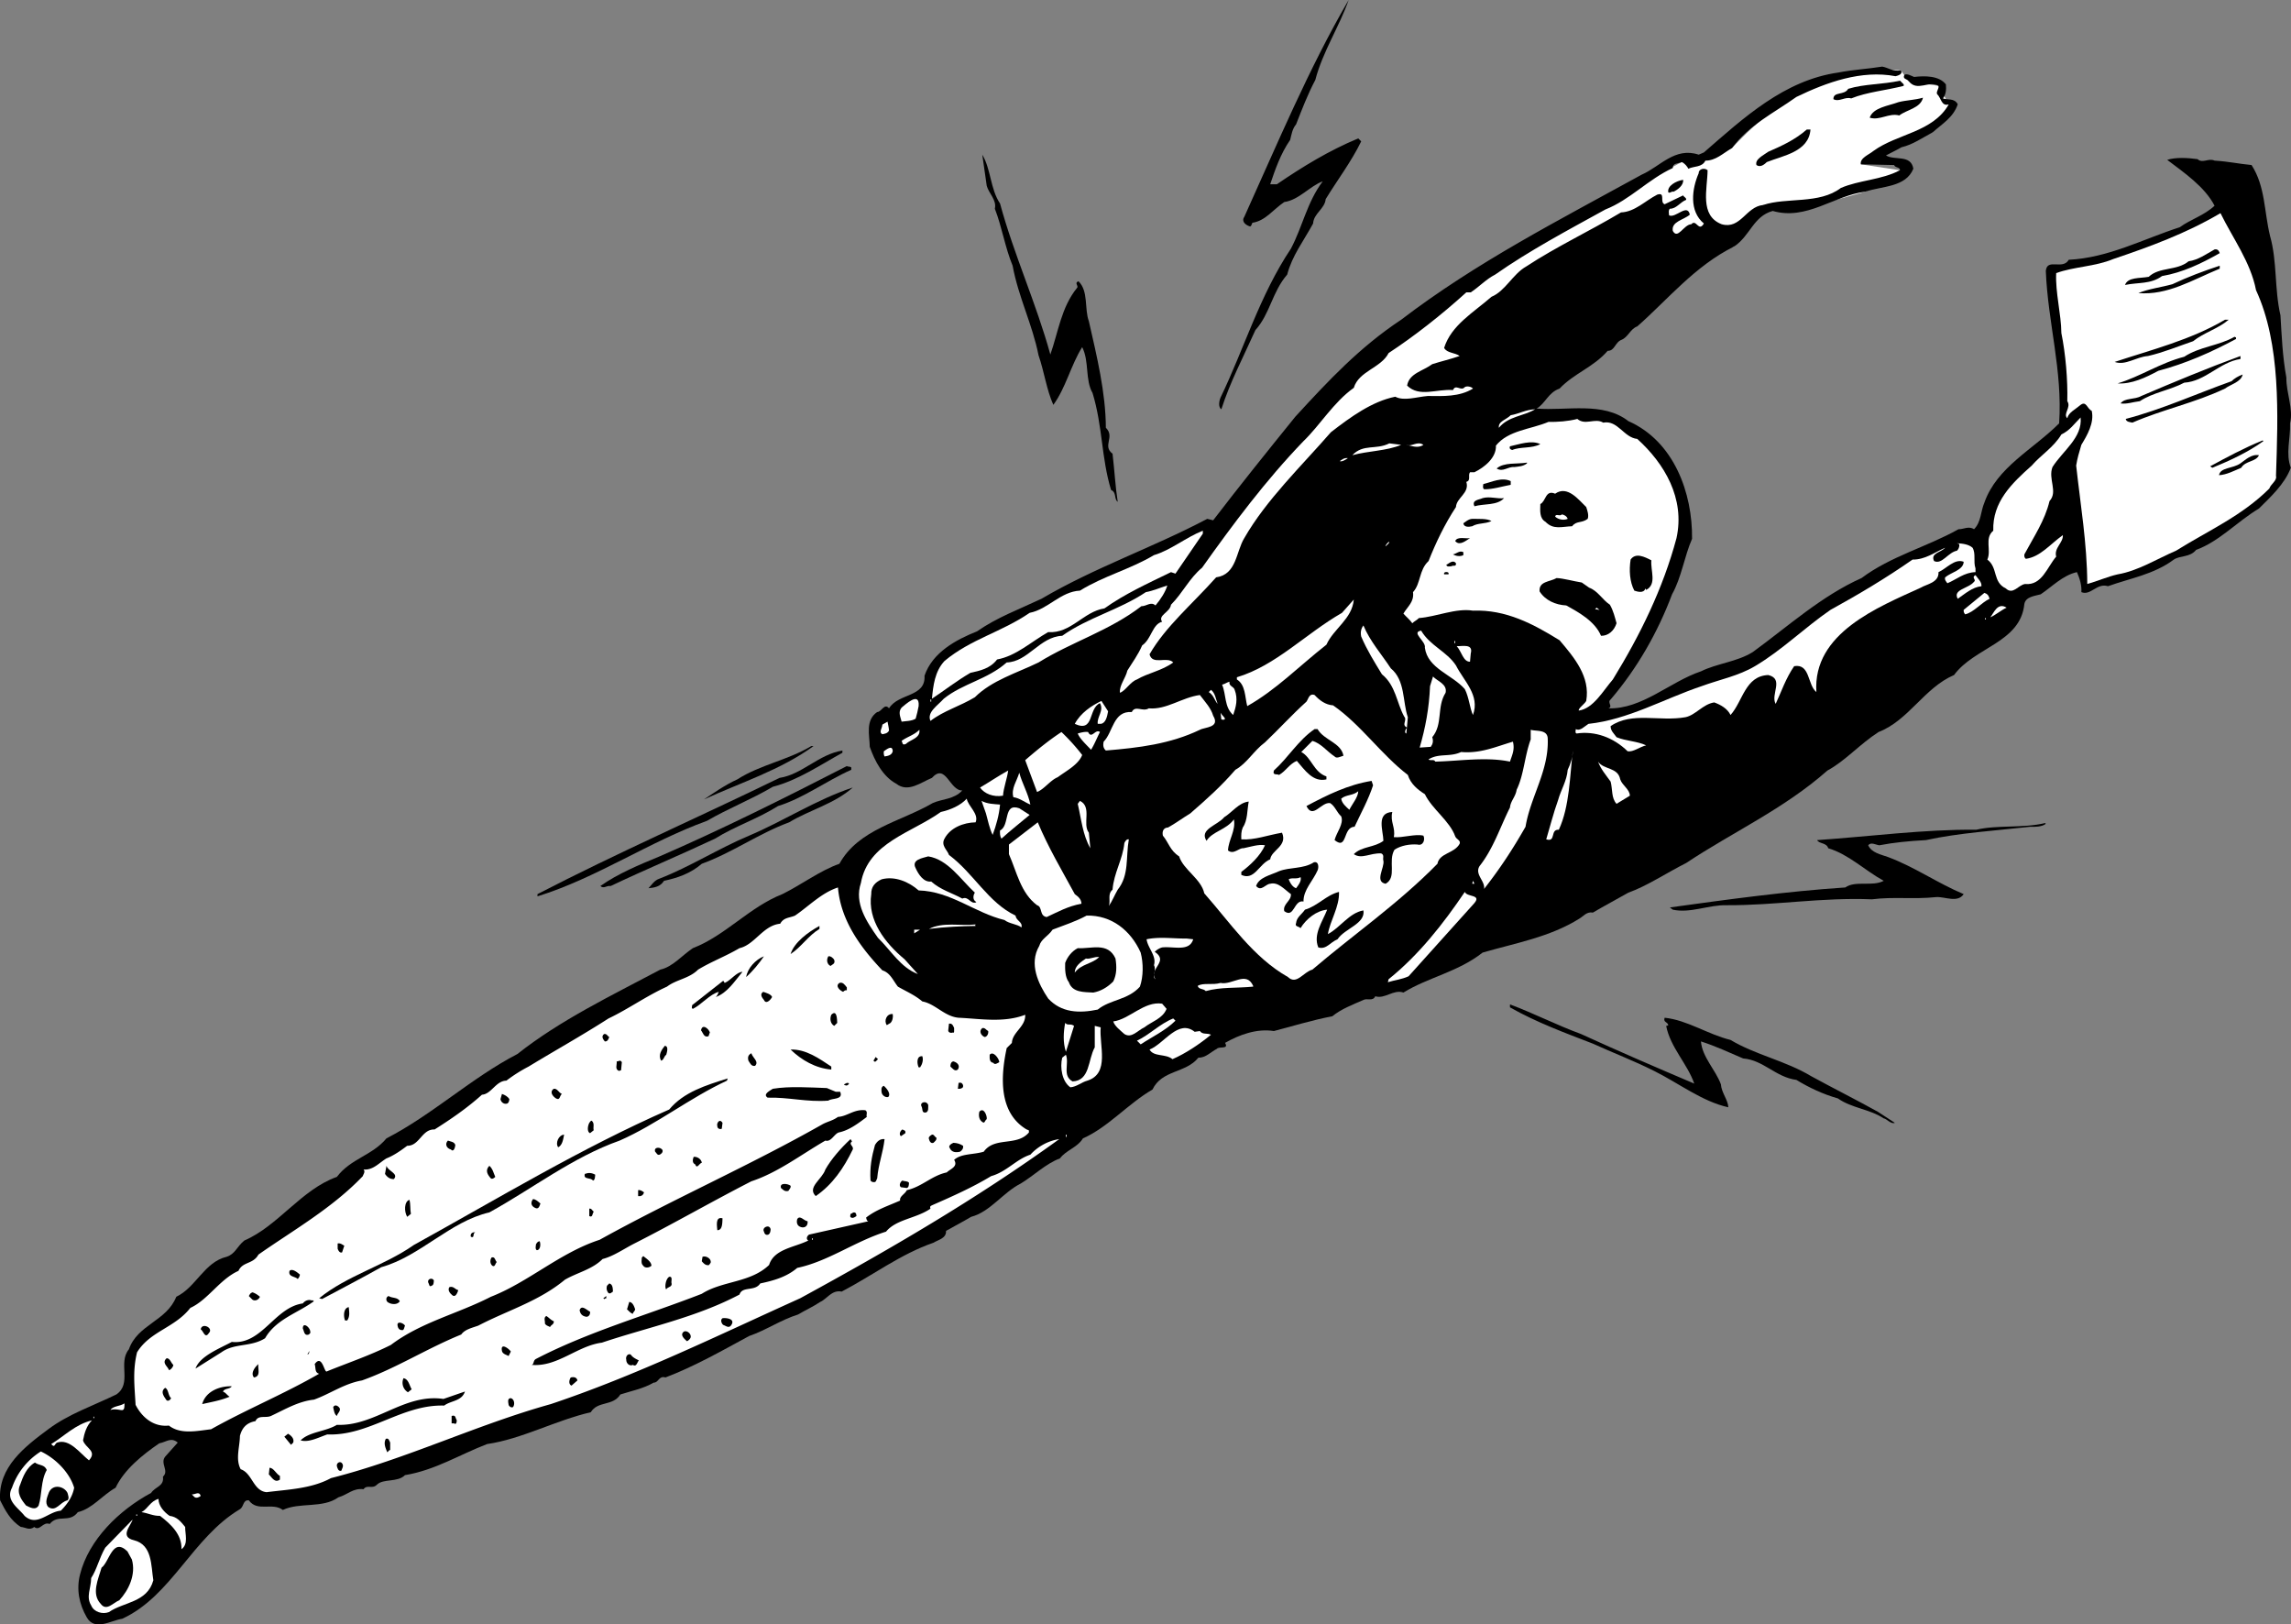 <svg xmlns="http://www.w3.org/2000/svg" width="309.547" height="219.466"><rect width="100%" height="100%" fill="#808080" stroke="none"/><path fill="#fff" d="m234.32 33.297 3.9-5.598 6.198.301 7.602-2.102 4.7-2.898-5.302-.8 9.703-4.302 2.2-3.8-1.403-2.5-4-.598-1.097-1.5s-6.426-.477-11.903 2c-5.523 2.523-10.898 8.5-10.898 8.5l-3.602 1.7-3.199.198s-13.324 7.125-19.3 10.602c-6.024 3.523-20.524 12.023-32.5 25.5-12.024 13.523-19.298 23.797-19.298 23.797L143.418 94.5l9 4.5 46-38.5 25-23.5 10.903-3.703"/><path d="M177.72 10.797c-1.024 1.926-1.825 4.027-2.599 6-.527.625-.625 1.426-.8 2.101-1.325 1.926-2.028 4.024-2.7 6h.899c3.476-2.375 7.074-4.574 11-6.199l.398.399c-1.324 2.726-3.222 5.226-4.797 7.8-.125 1.325-1.625 1.926-1.703 3.301-1.324 2.426-2.824 4.324-3.5 6.899-2.023 2.324-2.324 5.324-4.297 7.5-1.625 3.625-3.425 7.027-4.601 10.699-.426-.274-.324-1.074-.102-1.598 3.176-6.574 5.278-13.777 9.5-20.101 1.578-2.973 2.176-6.274 4.301-9.098-1.723.625-3.223 2.523-5.2 2.797-1.523 1.027-2.523 2.527-4.3 2.8-.125.227-.125.426-.3.5-.626-.175-1.223-.675-.798-1.3C172.594 19.422 176.793 9.324 182.22 0c-1.223 3.523-3.523 7.023-4.5 10.797m79.1-1.297c.376.523-.425.723-.699.797-4.625-.875-9.328.828-13.402 2.8-3.125 2.227-6.324 3.727-8.7 6.903-1.226.723-2.226 1.723-3.6 1.7-.423.925-1.524.722-2.298 1.097-.125-.274-.527-.774-.902-.899-.523.227-1.223.125-1.2.801-3.323 1.524-5.823 4.324-9.1 5.598-5.126 2.828-10.223 5.527-14.9 8.8-1.226.626-2.124 1.626-3.3 2.403h-.598c-3.328 3.023-7.027 5.922-10.5 8.2-1.027 2.023-4.027 2.425-4.703 4.698-2.722 1.926-4.625 5.125-6.797 7.2-5.125 5.324-9.527 11.226-13.703 17.101-1.722 1.426-2.625 3.426-4.199 5-.125 1.024-1.824 1.426-1.2 2.301-1.323.324-1.425 2.324-2.698 3.2-.528 1.222-1.325 2.323-2 3.398-.227 1.027-1.125 2.027-1 3 .773-.274 1.375-1.473 2.3-1.801 1.473-.875 3.375-1.172 4.899-2.297-.824-.875-2.824.422-3.2-1.102 2.176-3.773 5.774-6.773 9-10.398 2.774-.375 2.676-3.477 3.801-5.3 2.973-5.177 7.672-9.677 11.7-14.302 2.675-2.074 5.574-4.175 8.699-4.8 1.176.625 2.875.027 4.398-.098 2.078.023 4.278.125 6.102-1-.227-.277-.824-.375-1.102-.203-.523.625-1.222-.473-1.597.402-2.227-.176-4.528 1.024-6.2-.601.274-1.676 2.172-1.973 3.399-2.899 1.176-.375 2.476-.676 3.7-1.101-.626-.473-1.724-.375-2.099-1.098.973-3.078 3.973-4.777 6.399-6.902 1.875-.774 2.875-3.075 4.7-4.098 4.073-2.676 8.573-4.777 12.8-7.3 1.875-.075 3.273-1.575 4.898-2.403 1.176-.375.278 1.027 1 1.3l2.5-1.199c.078.227.477.325.403.602-.825.324-1.325 1.223-2.2 1.2-.226.222-.125.624-.101.898.875.425 2.476-1.676 2.8-.098-.824.723-2.527.922-2.3 2.2.676 1.222 1.476-.876 2.5-.903.676-.774.976 1.125 1.7-.098-2.024-1.676-1.626-4.676-.7-6.8-.023-.575.773-.774 1.2-.399-.024 2.523-1.126 6.125 1.901 7.297 2.575.726 3.274-2.375 5.598-2.598 3.176-1.074 7.574-.074 10.5-2.3 2.477-1.075 5.477-1.075 8-2.399-.023-.477-.625-.277-.8-.703l-4.5-.098c-.126-.875 1.077-1.277 1.702-1.8 3.274-2.376 7.973-2.477 10.2-6.301-1.028.324-1.028-.875-1.602-1.399-.125-.375.277-.676.2-1.101-1.325-.774-2.825.824-4-.598-.223-.375-.923-.277-.598-.902.375-.176.875.125 1.3.3 1.473-.175 3.375-.175 4.297 1 .078.727-.023 1.426-.398 1.899.574.226 1.574-.074 2 .8-.625 1.825-2.125 2.626-3.399 3.801-1.425.727-2.625 1.625-4.203 2-.722.426-1.422.727-2.097 1.102 1.175.723 3.375-.176 3.699 1.797-1.024 2.527-4.227 2.328-6.5 3.101-4.227.524-7.926 3.926-12.5 2.602-2.625.723-3.024 3.324-5.2 4.797-5.324 2.625-9.027 7.226-13.1 10.8-.927.325-1.224 1.426-2.099 1.801-.925.325-.925 1.524-1.902 1.5-1.926 2.227-4.523 3.024-6.5 5.102-1.523.523-1.926 2.023-3.098 2.7 4.075.323 8.973-.977 12.399 1.698 6.176 2.727 8.676 9.727 8.601 15.899-1.027 2.328-1.425 5.226-2.703 7.5-1.922 5.125-4.722 10.027-8.297 14.203-.527.422.375.922-.3 1.2 4.574.124 8.273-3.575 12.5-5 2.175-1.075 4.875-1.278 7-2.602 4.773-3.473 9.273-7.575 14.699-10 3.976-2.973 8.773-4.176 13.101-6.598.672.023 1.375-.477 2.098 0 .977-.977.875-2.375 1.402-3.602 1.672-4.773 6.575-7.175 10.098-10.699.477-7.176-1.523-13.574-1.8-20.601.175-1.774 2.277-.075 3.1-1.5 5.376-.274 9.977-2.774 15-4.399 1.477-1.074 3.274-1.574 4.7-2.902-1.324-2.574-4.125-4.473-6.398-6.2 1.175-.374 2.773-.273 4.097-.097.676.625 1.477-.176 2.301.2 1.977.124 3.176.425 5 .597 1.875 2.926 1.676 6.226 2.5 9.601.977 3.426.574 7.125 1.402 10.7.172 2.824.274 5.527.797 8.402-.023 2.125.977 4.223.5 6.2.078 2.124-.625 4.023.102 6-.824 2.222-2.824 4.023-4.3 5.5-3.024 1.823-5.325 4.425-8.5 5.597-.825 1.027-2.126.726-3 1.3-2.724 2.028-5.927 2.528-8.9 3.602-1.527-.476-2.324 1.324-3.6.801.073-.875-.224-1.875-.599-2.703-1.925.426-3.425 2.027-4.902 3-.824.226-2.023.328-2.2 1.3-.523 5.227-6.726 5.825-9.5 9.602-4.023 1.723-6.124 6.125-10.198 7.7-2.528 1.624-4.528 3.925-6.903 5.199-5.922 5.226-12.824 8.324-19.097 12.5-2.625 1.324-5.325 3.125-7.801 4-1.625.925-3.324 1.824-4.8 2.699-.825-.172-1.325.527-1.802.8-4.023 2.528-8.722 3.325-13.097 4.602-3.325 2.625-7.325 3.324-10.7 5.399-1.328-.473-2.527.925-3.8.5-.325.726-1.125.226-1.602.5-1.426.625-3.023 1.226-4.2 2.199-2.726.527-5.323 1.328-7.898 2-2.328-.375-4.726.527-6.601 1.601.574.926-.824.426-1.102.801-.824.426-1.523 1.223-2.5 1.2-1.722 2.124-4.922 1.624-6.199 4.3-3.324 1.926-6.023 5.125-9.398 6.598-.727 1.226-2.325 1.625-3.102 2.703-1.926.723-3.523 2.324-5.3 3.398-2.423 1.227-4.126 3.825-6.7 4.5-1.223.727-2.223 1.227-3.398 1.899.074 1.027-1.125 1.226-1.7 1.601-4.425 1.524-8.226 4.426-12.402 6.602-1.324-.277-2.023 1.023-2.898 1.398-.926.625-2.028 1.125-3 1.7-2.325.726-4.325 2.125-6.602 2.902-3.723 2.023-7.426 4.125-11.3 5.598-.923-.274-.923.726-1.598.699-1.426.828-3.028 1.125-4.5 1.601-1.028 1.625-3.028.825-4 2.399-4.825 1.125-9.325 3.625-14 4.3-3.727 1.426-7.028 3.528-11.102 4.2-1.023 1.027-2.926.426-3.8 1.3-.626.626-1.325-.074-1.798.602-1.425-.176-2.125.723-3.402 1.098-2.125 1.527-5.223.625-7.5 1.703-1.426-1.078-3.426.324-4.598-1.3-.828-.075-.625.823-1.203 1.198-6.422 3.825-9.222 11.727-15.898 14.801-1.524.223-3.727 1.723-4.8-.199-1.024-1.777-1.427-3.777-.9-5.8 1.176-4.677 5.274-8.677 9.598-11 .578-.876 1.778-.876 1.602-2.2.875-.777-.426-1.777.3-2.703l1.7-1.899c-.926-.773-1.524-.074-2.5.102-2.227 1.523-4.727 3.523-5.899 6-1.828 1.023-3.125 2.824-5.101 3.297-1.125 1.527-2.727.226-3.8 1.601-.927-.375-1.325 1.024-2.099.399-.625.527-1.226.027-1.8 0-1.426-.875-2.125-2.274-2.801-3.598-.324-4.476 3.375-7.277 6.5-9.601 2.773-2.075 6.074-3.176 9.2-4.7 2.175-1.476.175-4.273 1.698-6.101 1.176-3.375 5.078-3.774 6.403-7.098 2.675-1.277 3.773-4.676 6.8-5.402 1.172-.375 1.375-1.375 2.399-2.2 4.574-1.972 7.676-6.874 12.5-8.597 1.875-2.477 4.773-2.875 6.7-5.203 6.175-3.172 11.476-8.172 17.698-11.399 5.778-4.574 12.676-7.875 19.301-11.398 1.676-.375 2.875-1.875 4.402-2.902 4.375-1.676 7.672-5.575 12.098-7.301 2.574-1.274 5.074-3.172 7.7-4.098 2.577-4.676 8.277-5.676 12.6-8.199 1.274-.578 2.876-.477 4-1.703-1.726.027-2.226-3.774-4.1-1.7-1.524.626-3.223 2.028-4.798.801-1.828-.976-2.925-3.074-3.601-5-.023-1.574-.625-3.574 1-4.699.574.024.976-1.277 1.601-.5 1.274-2.074 4.973-1.476 4.797-4.402 1.078-3.172 4.278-4.875 7.102-6 2.676-1.875 5.676-2.973 8.7-4.399 7.276-4.273 14.976-6.875 22.401-10.8l.797.199c3.578-4.672 7.278-9.274 11.102-14 4.476-4.875 8.676-9.375 14.3-13.098 10.176-7.777 21.376-13.476 32.5-19.601 2.473-1.075 4.473-3.774 7.7-2.7l.7-.3c5.374-4.676 10.874-9.774 18.198-10.801 1.875-.375 3.875-.473 5.903-.797.773.125 1.472.723 2.5.5"/><path d="M257.22 11.398v.2c-2.427.625-4.927.824-7.099 1.699-.828-.274-1.625.527-2.402.101-.023-1.074 1.477-.476 2-1.398 2.176-.676 4.676-.578 7-1.102l.5.5m2.601 1.802c-.324 1.425-2.226 1.624-3.199 2.398-1.425-.375-2.625.726-4 .3.473-1.375 2.473-1.574 3.899-2.101 1.074-.274 2.176-.274 3.3-.598M244.621 17.5c-.226 3.023-3.726 3.523-5.902 4.398-.426.426-.926.727-1.398.399-.227-.774.875-1.274 1.597-1.797 1.778-.777 3.578-1.578 5.203-3h.5m-109.5 10c1.875 6.922 4.875 13.422 6.797 20.398 1.078-3.074 1.477-6.375 3.602-9 .273-.273-.426-.675.2-.898 1.374 1.324.776 3.723 1.401 5.398 1.075 4.727 2.274 9.625 2.297 14.399 1.278 1.226-.523 2.426.903 3.5.273 2.328.375 4.426.699 6.5-.524-.375-.125-1.274-.899-1.598-1.328-4.375-1.125-8.574-2.5-13.101-1.027-1.774-.425-4.274-1.402-6.2-1.523 2.426-2.223 5.524-3.898 7.801-.926-2.074-1.227-4.476-2-6.699-.825-4.176-2.727-7.875-3.5-12.102-1.028-2.476-1.426-5.175-2.403-7.699.278-1.176-.824-2.074-1.097-3.101l-.602-4.2c1.176 1.926 1.074 4.625 2.402 6.602m92.297-3.203c.078.726-.722 1.328-1.297 1.601-.328-.074-.425.227-.703.102-.222-.875 1.078-1.578 2-1.703"/><path fill="#fff" d="M300.02 28.797c1.676 3.426 4.074 6.625 4.8 10.402 3.376 7.324 2.973 16.824 2.7 25.098.176.625-.727 1.125-.899 1.703-3.726 3.723-8.328 5.723-12.601 8.398-2.625 1.125-5.125 2.727-7.899 3.2-1.425.324-2.726.925-4.101 1.3-.023-5.476-.926-10.773-1.5-16 .176-1.074.375-1.675.7-2.8.776-1.274 1.776-2.973 1.401-4.598-.625-.277-.726-1.375-1.5-.8-.726.624-1.625 1.023-1.8 1.8-.625-.578.574-1.477 0-2.3.074-2.876-.227-6.376-.801-9.2-.023-2.578-.824-5.477-.7-8.102 2.376-.875 5.274-.875 7.7-1.898 4.976-1.676 9.875-3.477 14.5-6.203"/><path d="M299.918 34.2c-2.523 1.425-5.023 2.624-7.797 3.097-1.527 1.125-3.226.828-5 1.203.375-1.078 1.973-.875 3.2-1.102 1.472-1.375 3.773-.773 5.398-2.101 1.277-.172 2.375-.973 3.5-1.598.375-.074.574.125.7.5m-.001 2.098c-3.722 1.527-7.023 3.625-11 3.3 1.375-.574 3.078-.773 4.602-1.199 2.074-.976 4.176-1.773 6.398-2.5v.399m1.203 6.903c-1.425 1.222-3.328 1.722-4.8 2.898-2.125.726-4.028 1.527-6.102 2-1.625.125-3.023 1.324-4.5.8 5.074-1.675 10.277-2.976 14.902-5.699h.5m1 2.399v.199c-3.425 1.828-6.828 3.328-10.5 4.3-1.726.926-3.625 1.825-5.5 1.7 2.973-.875 5.774-2.774 9-3.598 2.075-1.375 4.672-1.476 6.797-2.699l.203.098m.599 2.902c-2.825.422-4.724 3.023-7.599 3.2-1.925 1.023-4.226 1.323-6 2.5-1.027.124-1.726.425-2.601.3.574-.777 1.875-.477 2.8-1 4.376-1.875 8.973-3.777 13.4-5.402v.402m.3 2.098c-.227 1.027-1.625 1.324-2.399 1.902-4.027 1.922-8.425 2.824-12.5 4.598-.328-.075-.828-.075-.902-.5 4.875-1.274 9.477-3.375 14.3-5.098.376-.375.876-.676 1.5-.902"/><path fill="#fff" d="M207.418 55.297c-1.523.926-3.625.926-4.898 2.5-.125-.875.976-1.074 1.601-1.7 1.075-.175 2.075-.773 3.297-.8m69.902 7.801c-.624 1.625.774 3.324-.402 4.601-.625 2.625-2.125 4.824-3.398 7.2-.023.226-.023.425.2.601 1.976-.277 3.276-1.977 5-3.203.073 1.027-1.224 1.726-.9 2.902-1.226 1.426-1.925 3.926-4.199 3.7-.925.124-1.625 1.523-2.601.601-1.824-.875-1.024-2.777-2.5-3.902.574-1.274-.426-2.875.8-3.899-.124-3.875 2.473-6.375 5.2-8.8 1.176-1.376 2.976-2.477 4-4.2 1.176-.574 1.676-1.375 2.601-2.3.274 2.726-2.425 4.523-3.8 6.699m-60.7-6c1.973-.375 2.774 2.027 4.598 2.199 3.676 3.328 6.477 8.027 5.3 13.402-1.823 6.824-4.925 13.125-8.6 19.098-1.325 1.527-2.626 3.926-4.598 4.203-.125-.277.773-.875 1-1.3.574-3.278-1.625-5.876-3.602-8.2-3.523-2.176-7.223-4.176-11.7-4-2.323-.375-4.925.824-7.3 1-.324.324-.625.422-.898.7-.325-.477-.825-.876-1.2-1.302.575-.976 1.473-1.574 1.297-2.898 1.078-1.176.778-2.977 2.102-4.203.976-2.473 2.176-4.973 3.7-7.297.073-1.277 1.874-1.875 1.401-3.402.672-.176.172-.875.5-1.301h.598c1.375-.672 2.977-1.973 2.902-3.598 1.672-2.074 4.672-2.176 7.098-3.199 1.176.023 2.676-.078 3.902-.402 1.075.925 2.375-.176 3.5.5"/><path d="M305.82 59.598c-2.124 1.527-4.527 2.625-6.902 3.601l-.297-.199c2.172-1.176 4.575-2.477 7.098-3.5l.102.098m-97.7.402c-1.125.625-2.726.324-3.8.797-.227-.074-.426-.172-.301-.5 1.273-.274 2.875-.875 4.101-.297"/><path fill="#fff" d="M189.32 60.098c-1.925.824-4.527.824-6.6 1.402 1.476-1.578 3.175-.676 5-1.602l1.6.2m3 0c-.726.527-1.624.125-2.3 0 .676.324 1.476-.575 2.3 0"/><path d="M305.22 61.5c-.427.922-1.825.723-2.4 1.7-1.027.425-1.925.925-3 1 .176-1.075 1.876-.876 2.9-1.602.675-.473 1.476-1.274 2.5-1.098"/><path fill="#fff" d="M182.121 61.898c-.328.227-.828.524-1.101.399.273-.172.574-.473 1.101-.399"/><path d="M206.32 62.598c-.527.425-1.124.425-1.699.5-.925-.075-1.527.726-2.402.199.977-.875 2.777-.574 4.102-.797v.098m-2.2 2.902c-1.226.223-2.425.625-3.601.598-.227-.176-.125-.473-.102-.7 1.176-.273 2.477-.976 3.703-.398v.5m10.199 3c.176.523.376 1.125.2 1.598-.824.625-1.524.226-2.102 1-1.324.027-2.523.527-3.597-.598-.825-.477-.727-1.477-.7-2.402.774-.375.672-1.973 2-1.399 1.672-1.176 3.172.824 4.2 1.801m-11.101-1.203c-.927 1.027-2.724.726-4 1.101-.427-.875.675-.875 1.1-1.101.973-.274 1.973.125 2.9 0"/><path fill="#fff" d="M211.82 70.098c-.527.226-1.226.125-1.699-.301.075-.473.672.027.899-.297.273.023.676.223.8.598"/><path d="M201.52 70.398c-.926.426-1.824.227-2.602.7-.523.125-1.125.125-1.199-.399.277-.176.676-.574 1.2-.601.874.027 1.976-.075 2.6.3"/><path fill="#fff" d="m162.52 72.098-3.7 5.402-.6-.203c-3.126 1.527-6.224 2.926-9 4.902-2.825.426-4.524 3.426-7.599 3.2-2.328 1.324-4.328 3.226-6.902 3.699-.926 1.226-2.324 1.527-3.598 1.8-1.925 1.125-3.425 2.325-5.203 3.5.176-1.773.375-3.675 1.703-5.101 3.575-2.973 7.672-3.875 11.5-6.5 2.473-.473 4.172-2.875 6.797-3 3.176-1.973 6.778-2.875 10-4.797 2.278-.676 4.278-2.375 6.602-3.3v.398"/><path d="M198.621 72.7c-.527.323-1.328 1.023-1.902.5l-.098-.102c.274-.676 1.473-.274 2-.399"/><path fill="#fff" d="M187.72 73.2c-.024.222-.325.425-.5.597-.126.027.276-.574.5-.598m78.8.801c.476.824.074 1.824.398 2.797v.5c-1.523.027-2.625 1.027-3.797 1.5-.125-.172-.425-.473-.3-.797.773-.676 2.472-.977 2.5-2.102-1.227-.476-2.325.926-3.403 1.399.078 1.426-1.625 1.625-2.398 2.101-5.727 2.625-14.625 6.125-14.102 14.102-1.222-.977-.824-3.875-3-3.5-1.125 1.625-1.722 3.422-2.5 5.098-.722-1.274 1.176-3.375-1-3.899-3.125.125-3.422 3.524-5.097 5.399-.426-.875-1.325-1.375-2.2-1.7-1.527.227-2.527 1.727-3.902 2-3.523.625-7.223-.773-10.098 1.2-.027.625.473 1.027.797 1.5 1.278.527 2.778.527 4 1.101-.922.223-1.722.926-2.5.801-1.922-1.875-4.422-2.777-6.898-2.402-.227-.075-.125-.375-.102-.598.578.324 1.176-.375 1.703-.703 5.375-.574 10.172-3.375 15.297-5.098 2.375-.875 4.977-1.375 7.203-2.699 3.672-2.176 6.672-5.176 10.2-7.602 3.773-2.074 7.472-4.273 11.097-6.8 1.676.027 2.977-.973 4.403-1.598-.528.625-2.028.723-1.5 1.797 1.074.527 1.875-1.172 3.097-1.399.176-.175.375-.476.301-.898l-.3-.102c.675.024 1.577.125 2.1.602"/><path d="M197.72 74.598V75c-.427.223-1.024.125-1.4-.102.473-.074.876-.574 1.4-.3m25.401 1.102c-.125 1.425.774 3.222-.703 4l-.097-.2c-.227.723-1.125.422-1.5.297-.625-1.172-.727-2.774-.5-4.2.675-.972 1.875-.374 2.8.102m-26.401.399c.073.527-.427.226-.599.402-.328.023-.625.125-.703-.203.278-.074.875-.774 1.301-.2m-.999 1.301v.2h-.599c-.125-.375.473-.375.598-.2"/><path fill="#fff" d="M267.72 79.2c-1.224.124-2.224 1.023-3.2 1.698-.727-1.273 1.476-1.375 2.2-2.3.374-.274-.427-.575.198-.899.278.426.875.926.801 1.5"/><path d="M214.72 79.398c1.175.426 1.776 1.625 2.8 2.301.476.824.676 1.723.898 2.5-.324 1.024-1.125 1.723-2.097 1.7-.825-1.977-3.028-3.176-4.7-4.102-1.425-.074-2.828-.672-3.601-1.899-.125-1.375 1.375-1.273 2.3-1.8.876.027 2.274.425 3.4.601l1 .7"/><path fill="#fff" d="M157.72 79.098c-.224.824-.927 1.925-1.599 2.699-.625-.574-1.226.125-1.902.101-4.324 3.325-9.426 4.825-13.898 7.602-2.926 1.422-6.325 2.422-8.602 4.7-2.023 1.222-4.223 1.823-6 3.198-.523-1.175.977-2.074 1.8-3 2.575-2.074 5.876-2.574 8.5-4.898 2.876-.078 4.477-3.477 7.5-3.602 3.477-2.476 7.677-3.476 11.302-5.898.972-.176 1.875-.578 2.898-.902m111.101 1.8c-1.124.524-2.124 1.825-3.3 2.102-.125-.176-.227-.277-.2-.602l2.801-2.3c.375.125.575.324.7.8m-89.601 6.2c-3.724 2.925-6.825 6.125-10.7 8.3-.324-1.273-.227-2.875-1.399-3.601V91.5c5.274-1.578 9.274-5.875 14.2-8.703L182.918 81c-.222 2.625-2.722 3.922-3.699 6.098m91.902-5c-.726.324-1.527 1.027-2.203 1.3.477-.574.977-2.074 2.203-1.3m-55.601.199.2-.2.401.301zm52.7 1.203h.1v.2h-.1v-.2m-80.302 6.797c1.977 1.625 1.578 4.527 2.301 6.601l-.2 2.2c-.323-.075-.124-.575.102-.801-.828-.375.075-.973-.402-1.5-1.023-1.875-1.125-4.172-3-5.7-1.023-1.675-2.023-3.273-2.8-5.097-.126-.578-.024-1.078.3-1.5.875 2.125 2.477 3.922 3.7 5.797m8.801-.399c1.073 2.125 3.276 4.024 2.3 6.7-.426-.875-.524-2.375-1.102-3.5-1.722-1.973-5.023-2.774-5.398-5.598.176-.875-1.926-2.078-.5-2.3 1.176 2.023 3.476 2.823 4.7 4.698m-.2-3.3h.101v.3h-.101v-.3m2.2 1.699-.099 1.101c-.925.024-1.125-1.375-1.8-2.101.773.027 2.273-.375 1.898 1m-3.399 5.301c-1.226 1.925-.324 4.226-1.8 6 .176.527.074.925-.2 1.3l-1.5.102c.774-2.676 1.274-5.277 1.4-8.3l.401-1.302c.575.625 1.973 1.024 1.7 2.2M166.82 93.2c.473 1.222.176 2.323-.199 3.398-1.226-1.075-.925-2.774-1.5-4.098.375-.078.575-.277 1-.402-.125.625.575.625.7 1.101m-2.301 1.899c-.426-.473-.524-1.176-1.2-1.598l.301-.3c.575.425.672 1.323.899 1.898m-.602 1.602c.977 1.624-1.125 1.523-1.797 1.898-4.027 1.925-8.226 2.425-12.703 2.8-.324-.273-.422-.675-.297-1.199 1.274-1.277 1.274-4.176 3.797-4 .477-.976 1.477.024 2.301-.5 2.375.223 4.477-1.476 6.902-1.8.774 1.023 1.473 1.726 1.797 2.8m16.203-1.402c3.774 2.625 6.473 6.625 10.098 9.402.375 1.223 1.375 2.024 2.3 2.598.977 2.027 3.376 3.625 4.102 5.703.172.422.774.523.598 1-.723 1.324-2.723 1.223-3 2.7-5.324 5.425-11.426 9.624-16.898 14.3-1.227.324-2.125 2.125-3.301 1-4.727-2.676-7.824-7.375-11.3-11.3-.427-1.977-2.825-3.177-3.4-5-1.226-.778-1.425-1.876-2.199-2.802-.125-.574.075-1.074.7-1.101.875-.473 1.972-1.274 3-1.899 2.273-1.976 4.175-3.675 6.097-5.898 1.578-.875 2.477-2.578 4-3.703 1.875-1.774 3.578-3.672 5.602-5.5.273-.375.375-1.172 1.101-.899.672.727 1.473 1.325 2.5 1.399m-56 .101c-.125.625-.226 1.125-.402 1.7-.523.324-1.324.324-1.898.402-.125-.578-.528-1.277 0-1.902.472-.375 2.472-2.274 2.3-.2m25.599.7c-.126.726-.325 1.625-1 1.699h-.4c-.124-.973.876-1.774.301-2.797-1.625.723-.726 4.023-3.402 2.797.777-1.473 2.277-2.473 3.602-3.098l.898 1.399M125.72 94.5h.1v.297h-.1V94.5m39.8 2.598c-.125.226-.324.125-.5.101l-.102-.902c.176.328.477.527.602.8M120.121 98.7c-.226.425-.625.425-.902.5-.523-.278-.023-.778 0-1.302l.7-.398c.077.422.175.824.202 1.2"/><path d="M178.02 98.5c.875 1.523 3.176 1.824 3.5 3.598-.426.125-.926.425-1.2.101-1.027-.676-1.824-1.777-3-2.101l-1.5 1.5c1.376.726 1.676 2.726 3.4 3.3v.399c-1.825.426-2.927-1.274-4-2.5-1.024.426-1.427 1.328-2.4 1.902-.226-.176-.925.125-.699-.601 1.973-1.774 3.274-4.075 5.5-5.598h.399"/><path fill="#fff" d="M124.22 98.598c.175 1.125-1.224 1.324-1.802 1.902-.523.223-.422-.078-.597-.402.773-.575 1.675-.774 2.398-1.5m84.902 1.199c.172 4.328-2.328 7.828-3 11.902-1.726 3.024-3.425 5.625-5.601 8.399.176-1.075-1.324-1.973-.602-3.098 1.875-2.375 2.778-5.277 4.102-7.902.074-.875.773-1.473.898-2.399.977-1.976 1.078-4.574 1.903-6.8v-1.301c.773.226 2.273-.075 2.3 1.199m-60.5-.899c-.425.825-.726 1.625-1.203 2.399-.523-.574-1.523-1.473-1.797-2.2.274-.074.875-.273 1.399-.199.476 1.024.976-.476 1.601 0M146.22 102c-.524 1.324-2.126 2.125-3.302 3-1.023.422-1.824 1.625-2.797 2l-1.601-4.3c1.476-1.278 3.176-2.677 4.898-3.802A28.025 28.025 0 0 1 146.22 102m58.198-1.8c.278 1.124-.125 1.823-.398 2.698-3.227-.675-6.824-.074-10.102 0-.125-.375-.722-.074-.898-.3 1.375-.875 2.875-.274 4.398-1 2.578.226 4.578-.676 7-1.399"/><path d="M109.918 100.797c-4.422 3.226-9.824 4.926-14.797 7.203 1.172-.777 2.875-1.977 4.5-2.703 3.075-1.973 6.774-2.574 10-4.5h.297"/><path fill="#fff" d="M120.621 101.5c-.125.523-.625.625-1.101.7-.125-.177-.125-.477-.102-.7.278-.176 1.176-.977 1.203 0"/><path d="M113.82 101.7c-3.124 1.722-6.027 3.722-9.402 4.597-2.922 1.726-6.023 2.926-8.898 4.601-7.824 2.825-14.926 7.727-22.899 10.2v-.301c10.774-5.574 21.774-10.375 32.7-15.7 3.074-.472 5.273-3.175 8.5-3.699v.301"/><path fill="#fff" d="M210.621 112.098c-1.226-.075-.328 1.726-1.703 1.3.477-1.574.977-3.574 1.602-5.3.375-1.375 1.176-2.575 1.3-4.098.376-.777.676-1.676.7-2.602-.426 3.426-.426 7.524-1.899 10.7m8.297-6.801c.278.828 1.278 1.328 1.301 2.203l-1.8 1.098c-.723-.774-.524-1.973-.798-3-.625-.875-1.328-1.676-1.703-2.7.778 1.125 2.676.727 3 2.399"/><path d="M115.02 103.7v.3c-3.426 1.523-6.426 3.824-9.899 4.898-2.726 1.727-5.828 2.727-8.5 4.399-4.726 2.226-9.527 4.226-14.101 6.402-.625-.074-.926.426-1.399 0 2.375-1.676 5.274-2.875 8-4 8.473-3.676 16.875-7.875 25.297-12.199.176.125.477.023.602.2"/><path fill="#fff" d="M135.52 107.5c-1.324.223-2.524-.277-3.102-1.102 1.176-.675 2.477-1.574 3.801-2.3-.125 1.027-.625 2.324-.7 3.402m3.701 1.2c-.724-.278-1.427-.876-2.302-1-.324-1.177.477-2.177.801-3.302.375 1.426 1.176 2.727 1.5 4.301"/><path d="M185.52 106.098c-.625 1.925-1.625 3.726-2.5 5.601-1.625.024-.926 3.223-2.7 1.801.274-1.078 1.274-2.176.9-3.203-.626-.574-.825-1.375-1.5-1.797-1.224-.176-2.325 2.223-3.2.398 2.773-1.476 5.574-2.875 8.8-3.398l.2.598m-70.3.3c-2.524 2.227-5.825 3.024-8.599 4.7-4.125 1.527-7.726 4.125-11.8 5.601-1.528 1.324-3.325 1.926-5.102 2.301-.523.824-1.324.922-2.098 1 .375-.375.774-1.078 1.5-1.3 4.075-1.575 7.973-4.075 12.098-5.802 4.676-1.976 9.074-4.875 14-6.5"/><path fill="#fff" d="M183.52 106.898c-.023.825-.824 1.727-1.2 2.5-.425-.375-1.027-.875-1.1-1.5.675-.574 1.573-.375 2.3-1m-51.7 4.2c-1.624.027-3.425.726-4.199 2.199-.527.926.375 1.527.598 2.203 3.375 2.523 5.277 6.422 9 8.2.074.722.977.823.8 1.597-.624-.473-1.624-.473-2.3-1-4.023-.973-7.223-3.875-11.598-4-1.328-1.172-3.226-1.973-5-1.5-.925.426-1.425 1.027-1.402 2-.523 3.527 1.875 6.625 4.5 8.8l1.8 2c-2.323-.874-3.624-3.175-5.398-4.898-1.527-2.176-3.226-4.676-2.3-7.402.972-5.473 6.875-6.774 10.8-9.598 1.274-.277 2.672-.875 3.5-1.8.172 1.023 1.672 2.023 1.2 3.199m3.3-2.398c-.125 1.425-.527 2.823-1 4.097-.425-.875-.625-1.875-.902-2.899l-.598-1.699c.774.426 1.672.426 2.5.5m12 3.801.2 2.098c-1.028-1.774-1.227-3.973-1.7-6l.297-.399c1.676.824.278 3.125 1.203 4.301"/><path d="M168.72 108.297c-.224 1.125-.126 2.527-.802 3.5-.222.527-.222 1.027-.199 1.601 1.777.125 3.574-.574 5.5-.898.777 1.824-1.426 2.324-1.598 3.598-1.527.625-2.125 2.925-3.902 2.101v-.402c1.176-.875 2.574-2.172 3.2-3.598-.825-.176-2.024.223-2.9.399-.624-.075-1.323.925-2.1.3.077-1.476 1.077-2.675.8-4.199-1.023 1.426-2.926 1.625-3.7 2.899-1.023-1.575 1.477-2.075 2.4-3.2.976-.574 1.976-1.976 3.3-2.101"/><path fill="#fff" d="M139.121 110.098c-1.226 1.027-2.625 2.125-3.8 3.199-.227-.274-.227-.774-.2-1.098 1.375-.676.375-3.777 2.598-3l1.402.899"/><path d="M188.121 109.7c-.328 1.323.473 2.124.2 3.398 1.175.125 2.875-.473 4-.2.273.524-.028 1.426-.801 1.2-1.024-.075-2.227.125-3.102.699-.922 1.527.375 3.726-1.199 4.601-1.523-.273-.125-2.175-.3-3.101-.126-.375.175-.774-.298-1-1.527-.074-2.625.828-3.703.101 1.078-1.074 2.778-.875 4-1.8-.023-1.375-1.023-3.774 1.203-3.899"/><path fill="#fff" d="M145.22 120.797c.573.426.874.726.901 1.3-1.828.325-3.226 1.126-4.703 1.801-1.023-.175-.523-1.375-1.297-1.601-2.226-1.672-2.726-4.473-3.8-6.899v-1.3l3.898-3c1.375 3.324 3.277 6.527 5 9.699"/><path d="M276.418 111.297c-.523.426-1.523.426-2.097.402-4.727.524-9.625.824-14.102 1.801-2.324.125-4.324.324-6.3.7-.524-.075-1.126-.477-1.5 0 .476 1.023 1.675 1.222 2.702 1.597 3.575 1.328 6.672 3.527 10.2 5-.825 1.226-2.528.328-3.7.402-3.125.324-5.726-.074-8.703.301-6.824-.277-12.922.824-19.597.797-2.426-.074-4.926 1.125-7.301.601l-.399-.3c7.774-1.075 15.774-2.176 23.7-2.7 1.375-.976 3.675-.074 5.199-.898-2.524-1.375-4.727-3.578-7.5-4.402-.227-.774-1.227-.575-1.5-1.098 6.976-.477 14.574-1.477 21.5-1.402 2.875-.676 6.273-.176 9.3-.899l.098.098"/><path fill="#fff" d="M152.52 113.398c-.426 2.426.074 4.825-1.5 6.801-.426.723-.727 1.524-1.2 2.2.274-.774-.226-1.575.5-2.2.176-2.277 1.376-4.074 1.598-6.3.078-.176.278-.575.602-.5"/><path d="M131.72 120.598c-.224.324-.325.925.1 1.199l.098.101c-.824.325-1.023-.875-1.898-.5-1.426-.773-2.926-1.175-4.2-2.3-1.027.125-1.726-.973-2.1-1.801-.626-1.172.976-1.375 1.698-1.598 2.676.426 4.375 3.125 6.301 4.899m46.301-3c-.625 1.425-1.926 2.625-1.899 4.199-1.328-.274-1.226 2.328-2.601 1.3-.227-.972.976-1.374.898-2.3-.922-.672-1.722-1.672-2.797-1.399-.625.024-1.226 1.125-1.902.301.375-1.176 1.977-1.476 3.102-2 1.472-.574 3.273-.277 4.699-1.199.676-.176.676.723.5 1.098"/><path fill="#fff" d="M175.72 118.5c.175.523-.325 1.125-.599 1.5-.527-.176-.828-.777-1-1.203.473-.274 1.075.027 1.598-.297m23.199.898.102-.398.2.398zm-85.698.5c.374 4.426 2.976 8.024 6 11.2 1.073.324 1.476 1.425 2.1 2.199 1.075.625 2.274 1.125 3.301 2 1.774.328 2.973 2.027 4.899 2.203 2.875.125 6.074.723 9-.402.074 1.625-1.727 2.324-1.8 3.8l-.7.7c-.824 3.824-1.125 8.726 2.7 11 .175.027.175.125.3.101V153c-1.625 1.922-4.625.523-6.102 2.598-1.422.425-3.023.226-4 1.101.578.926-.523 1.223-1 1.7-2.023.425-3.324 1.925-5.398 2.398-.227.527-1.024.828-.899 1.402-1.625.723-3.226 1.223-4.601 2.301.074.223.074.422.3.5l-8 1.797c-.324.226-.425.625-.1.8-1.825.926-4.626 1.126-5.302 3.301-2.523 2.426-6.324 2.125-9.097 3.899-7.528 2.926-15.325 5.125-22.403 8.8-.422.227-.222.727-.597.801 3.472.325 6.175-2.574 9.5-3 6.175-2.074 12.675-3.375 18.597-6.5.375-1.175 2.078-.375 2.801-1.5 1.777-.375 3.574-.875 5-2.101 4.176-.875 7.777-3.574 12-4.899 1.375-1.675 4.074-1.773 6-3.101-.125-.375.074-.375.3-.5 2.677-1.172 5.376-2.375 7.9-3.899 2.077-.574 3.374-2.273 5.3-2.898.977-1.078 2.375-1.875 3.902-2.102-11.226 8.125-23.125 15.024-35 21.5-11.125 5.024-22.125 10.426-33.703 14.301-10.125 2.824-19.523 7.426-29.699 10-2.625 1.426-5.723 1.524-8.7 1.899-1.823-.176-1.925-2.575-3.5-3.098-.726-1.375-.124-2.977-.1-4.5.277-1.078.874-1.777 2.1-2 .376-.875 1.376-.375 2.102-.703 1.875-.875 3.672-1.973 5.797-2.2 2.176-.773 4.078-2.175 6.5-2.597 4.676-1.676 8.676-4.277 13.403-6.203.472-.672 1.375-.875 2.3-1.2 3.973-2.074 8.172-3.273 11.7-6.199 1.675-.976 3.675-1.375 5.097-2.8 1.477-.375 2.875-1.375 4.301-2.098 5.277-2.676 10.477-5.676 15.8-8.402 3.575-1.176 6.677-3.575 10-5.5.774.226 1.177-.875 1.802-1.098 1.375-.277 2.574-1.176 3.8-2.102-.125-.273.172-.675-.203-.898-1.523-.176-2.422.824-3.699.898-.723.524-1.426.625-2.098 1-9.925 5.625-20.226 10.125-30.101 15.602-5.324 1.723-9.625 5.723-14.7 7.7-4.527 2.323-9.425 3.425-13.5 6.5-2.824 1.425-5.824 2.425-8.699 3.597-.328.027-.625-2.375-1.601-1 .176.527-.024 1.125.601 1.3-4.726 2.727-9.828 4.825-14.601 7.5-1.926.227-4.125.727-5.7-.5-2.027.227-3.624-1.074-4.5-2.8-.124-2.375-.425-4.574.2-7.098 1.773-2.875 5.074-3.277 7.2-6 2.374-1.074 3.976-3.875 6.5-5 .573-1.277 1.976-.875 2.698-2.199 4.676-3.277 9.977-6.277 14.102-10.602.074-.273.375-.574.101-.898 1.274.125 2.075-.875 3.098-1.5.977-.375 1.977-1.078 2.8-1.703 1.677.027 1.977-2.274 3.7-2.2 2.176-1.374 4.375-2.874 6.402-4.699 1.274-.074 1.875-1.875 3.297-1.898a20.57 20.57 0 0 1 3-1.902c3.578-2.176 7.176-4.176 10.801-6.5 2.676-1.274 5.176-3.075 7.902-4.301 1.274-.973 2.973-1.074 4.2-2.297 1.773-1.078 3.675-1.777 5.597-2.902 2.078-.473 3.176-3.075 5.5-3.301.477-.875 1.278-.774 2-1.098 1.875-1.277 3.578-3.074 5.801-3.8"/><path d="M180.918 120.5c.078 2.023-1.222 3.922-1.5 5.7 1.676-.876 2.875-2.876 4.801-3.2.277 1.824-2.523 2.422-3.5 3.898-1.023.426-1.523 1.426-2.598 1.102-.726-1.777.575-3.477 1.2-5.102-1.426.125-2.825 1.227-3.602 2.5-.223-.273-.824-.175-.598-.699.075-.777.774-1.176 1.2-1.8 1.675-.477 2.875-1.977 4.597-2.399"/><path fill="#fff" d="m199.22 122-8.9 9.898c-.925.426-1.925.524-2.8.801l.101-.402c4.075-3.274 7.375-7.473 10.297-11.797.278.723 2.278.324 1.301 1.5m-45.098 6.7c.375 1.425.375 3.222-.101 4.597-1.625 1.828-4.024 1.726-5.7 3.101-2.527.524-4.925.426-6.699-1.5-1.328-1.976-2.625-4.675-1.203-7.101.278-.973 1.176-1.274 1.801-2.2 1.477-.574 3.074-1.074 4.602-1.898 3.375-.074 5.972 2.024 7.3 5m-22.301-3.801c-.124.125-.027.227.098.2-2.023.027-4.222.125-6.398.402 1.875-.977 4.273-.375 6.3-.602"/><path d="M110.72 125.5c-1.524.922-2.427 2.422-3.9 3.398.473-1.574 2.376-2.976 3.9-3.8v.402"/><path fill="#fff" d="M123.52 126.098v-.5h.8zm37.7.8c-.524 1.727-2.626.926-4.2 1.102a2.237 2.237 0 0 0-1 .598c1.976 1.324-.824 2.226.101 3.699-.527-.375.172-1.172-.203-1.899.375-1.273-.824-2.273-1-3.5 1.778-.375 3.676-.074 5.403-.101l.898.101"/><path d="M150.72 129.5c.175 1.125.175 2.125-.302 3.098-.824.824-1.722 1.324-2.699 1.5-1.223-.075-2.824.027-3.3-1.399-.524-.676-.524-1.777-.5-2.601.277-.774.874-1.575 1.702-2 1.774.125 4.075-.875 5.098 1.402m-47.499-.3c-.626.925-1.524 2.023-2.4 2.8.176-1.176 1.274-2.375 2.4-2.8m9.5.5c.175.523-.325.624-.5.8-.427-.176-.626-.777-.302-1.3.278-.075.676.222.801.5"/><path fill="#fff" d="M148.52 129.297c-.926.926-2.426.926-3.3 2.101-.024-.875.874-1.476 1.5-1.898.573.125 1.073-.277 1.8-.203"/><path d="M100.32 131.297c-1.027 1.226-2.027 2.828-3.6 3.402.175-.176.276-.375.401-.699-1.226.324-2.328 1.723-3.5 2.297-.226-.074-.125-.274-.101-.5l4.2-3.297.198.297c.875-.375 1.578-1.473 2.403-1.5"/><path fill="#fff" d="M169.32 133.2v.097c-2.324.226-4.324.027-6.402.601-.324-.375-.922-.175-1.097-.699.773-.476 1.972-.074 3.097-.402 1.578.328 3.477-1.672 4.403.402"/><path d="M114.418 133.398v.399c-.222-.074-.422.125-.5.203-.422-.176-1.125-.777-.5-1.203.477-.172.778.328 1 .601M104.32 134.7c-.226.425-.824 1.023-1.1.398-.224-.274-.626-.774-.099-1.098.375.125 1.075.324 1.2.7"/><path fill="#fff" d="M157.621 136.297c-.527 1.328-2.027 1.726-3 2.5-.925.426-1.726 1.527-2.703.902-.523-.476-1.324-1.074-1.5-1.699 2.176-.277 4.176-2.777 6.602-2.402l.601.699"/><path d="M213.621 139.7c5.075 2.323 10.172 4.523 15.297 6.698-.922-2.675-3.222-4.875-3.797-7.8.172.027.172-.075.297-.098-.125-.477-.722-.375-.5-1 3.078.324 5.778 2.223 8.903 3 3.375 2.023 7.472 2.824 10.898 4.898 2.977 1.625 5.977 3.125 9 4.801l2.3 1.5c-.523.223-1.124-.574-1.5-.601-1.925-1.274-4.323-1.375-6.198-2.7-2.028-.574-3.926-1.476-5.602-2.5-2.824-.375-4.426-2.675-7.2-2.898-1.823-.777-3.726-1.676-5.698-2.3.175 2.124 1.972 3.823 2.699 5.8.074 1.125.976 2.125 1 3.098-3.524-.774-6.727-3.274-10-4.899-2.727-1.375-5.625-2.476-8.3-3.699-3.825-1.477-7.626-2.875-11.2-4.902v-.399c3.273 1.223 6.375 2.824 9.601 4m-100.5-1.499-.402.398c-.523-.274-.625-.973-.398-1.5.773-.774.773.625.8 1.101m7.5-1.199c.075.422-.027.922-.3 1.2l-.5.3c-.426-.578-.028-1.578.8-1.5"/><path fill="#fff" d="M158.82 137.898c-1.324 1.325-3.226 2.227-4.699 3.2l-.5-.5c1.672-.774 3.075-2.274 4.899-3l.3.3m-13.699.7-1.101 3.5c-.426-1.274-.324-2.676-.102-3.899.375.426.676.024 1.203.399"/><path d="M128.918 138.898c-.023.325.078.727-.199.602-.324.125-.625-.078-.598-.3l.098-.903c.477-.074.574.328.7.601"/><path fill="#fff" d="M148.72 138.797c-.224 2.426 1.276 6.226-1.802 7.203-.824.223-1.422.824-2.297.898-1.125-.773-1.425-2.675-1.101-4l.5-.398c.476 1.223-.524 2.824.898 3.598 2.375-.075 2.078-2.973 3-4.598v-2.902l.801.199"/><path d="M95.918 139.5c-.125.223-.125.422-.199.5-.625.223-.723-.477-1-.8.176-.977 1.074-.177 1.2.3"/><path fill="#fff" d="M162.121 139.297c.375.527.973.226 1.5.5-1.625 1.328-3.425 2.527-5.203 3.3-.922-.773-2.523-.273-3.097-1.3 1.972-.774 3.875-4.172 6.097-2.399l.703-.101"/><path d="M133.52 139.297c.074.426-.227.828-.5.8-.426-.175-.824-.773-.3-1.199.374-.074.476.227.8.399m-51.2.801c-.124.324-.226.625-.6.601-.224-.277-.524-.676-.099-1 .375-.074.473.324.7.399m7.699 2.402c-.324.223-.324.723-.7.797-.425-.774.075-1.473.5-2 .575.027.274.926.2 1.203m22.3 1.598v.402c-2.124-.176-4.027-1.277-5.5-2.703 2.075-.074 3.876 1.226 5.5 2.3m-10.3-.097c-.524.125-.727-.477-.899-.703-.125-.473-.027-.774.399-1 .176.625 1.074 1.125.5 1.703m33-.5c-.227.125-.625.422-.8.098-.524-.075-.524-.575-.5-1.098.476-.578 1.276.523 1.3 1m-10.399-.8c.172.523-.027 1.124-.3 1.5h-.2c-.226-.477-.328-1.575.5-1.5m-6 .398c-.226.226-.328.425-.5.3l-.101-.101.3-.5c.075.125.274.226.301.3m-34.601.403-.102 1.098c-.125.027-.222.027-.199.101-.723-.176-.324-.875-.398-1.3.273.023.472-.274.699.101m45.398 1c-.422.324-.722-.176-1-.402-.023-.274.078-.676.403-.7.472.125.972.524.597 1.102M98.22 146c-5.024 2.324-9.524 5.922-14.5 8.098-6.325 2.226-11.825 6.527-17.599 9.699-5.328 1.226-9.328 5.926-14.601 7.402-2.727 1.524-5.426 2.926-8 4.301l-.399-.102c3.774-3.074 8.774-4.375 12.797-7.199 11.375-6.277 22.578-13.074 34.5-18.3 1.977-2.376 4.977-3.274 7.903-4.2l-.102.301m16.501.398c-.126.227-.325.325-.599.2l-.101-.098c.074.023.476-.375.7-.102m15.401.2c.075.425-.226.425-.402.5h-.3l.1-.801c.376-.074.477.027.602.3m-17.203.903h.602c.476 1.125-1.125.824-1.602 1.2-2.922.222-5.324-.477-8.199-.403-.723-.473.375-.973.7-1.2 2.277-.374 4.976-.175 7.3-.097l1.2.5m7.101.7c-.324.124-.824-.177-.899-.602-.027-.274-.125-.774.297-.899.477.426.977 1.125.602 1.5m-44.102-.402c-.324.226-.222.926-.797.601-.425-.273-.925-.875-.3-1.3.472-.075.675.527 1.097.699m-7.098.703c-.027.324-.124.523-.3.598-.426.125-.824-.176-.899-.598l.2-.703c.375.125.773.328 1 .703m56.597.797c-.023.426.078.828-.297 1-.625.125-.425-.473-.601-.797-.324-.578.676-.875.898-.203m7.902 1.903c-.324.222-.226.722-.699.3-.328-.277-.425-.777-.3-1.3.574-.677 1.074.523 1 1m-53.101 1.5-.5.398c-.427-.176-.325-.973-.099-1.399.075-.074.172-.277.297-.3.477.324.176.925.301 1.3m17.402-.999-.101.8c-.324.125-.625-.078-.602-.402-.125-.274.278-1.075.703-.399m24.699 1.399c-.226.125-.425.324-.6.402-.325-.277-.024-.777.198-.902.278.125.477.125.403.5m-46.101.199c-.126.625-.224 1.426-.802 1.703-.422-.578.078-1.676.801-1.703m50.301.403c.074.323-.227.523-.399.698-.328.125-.527-.175-.601-.5-.125-.273.176-.476.398-.601.278-.074.375.328.602.402"/><path fill="#fff" d="M144.02 153.297h.101v.3h-.101v-.3"/><path d="M115.121 154.2c-.527.425.274.624.098 1.097-1.222 2.527-2.722 4.726-5 6.3-1.222-1.175.875-2.273 1.301-3.597.773-1.375 2.074-2.875 3.398-4.102l.204.301m4.398-.301c-.227 1.926-.824 3.325-1 5.301-.125.223-.125.426-.3.5-.224.024-.427.024-.599-.199-.125-1.777.172-3.277.598-4.8.277-.477.676-.876 1.3-.802m-57.999.802c-.024.323-.227 1.023-.602.597-.625-.172-.824-.774-.398-1.2.273.126.875.126 1 .602m68.601.098c.075.328-.125.625-.402.8-.523.126-1.125.126-1.398-.5-.227-.273.175-.574.5-.699.472.024.875.125 1.3.399m-40.601.601c.074.325-.227.524-.399.602-.328.125-.425-.277-.601-.402-.227-.676.773-.676 1-.2m5.3 1.7c-.324.027-.624.925-.902.199-.422-.172-.324-.672-.199-1 .477-.074 1.074.328 1.102.8m-41.601 2.2c-.524.027-.927-.274-1.2-.7l.2-1.097c.175.723 1.675 1.023 1 1.797M66.918 159c-.222.223-.422.324-.597.2-.426-.477-.825-1.075-.2-1.7.473.422.575 1.023.797 1.5m13.5-.3c-.023.323-.023.722-.297.8-.328-.477-1.328-.078-1.101-.902.476-.176.875-.176 1.398.101m42.402 1.098c-.027.328-.027.625-.3.703l-.8-.102c-.325-.273-.024-.773.198-.898.278.125.676.023.903.297m-16.001.403c.075.323-.226.523-.3.698-.524.125-.727-.175-1-.398-.227-.777.976-.578 1.3-.3m-19.8.898c-.125.324-.227.425-.5.5h-.3v-.801c.276-.074.573.125.8.3m-14 1.501c-.125.324-.227.824-.7.601-.624-.277-.624-.777-.3-1.199.375.023.676.324 1 .598m-17.7-.5c.176.625.075 1.324.2 1.902l-.5.398c-.426-.675-.426-2.074.3-2.3m24.9 1.602c-.224.323-.126.823-.599.597v-1c.274-.074.375.226.598.402m35.501.598c-.224.125-.427.328-.7.203-.227-.078-.125-.277-.102-.5.176.023.375-.375.703-.102.075.125.075.227.098.399m-18.098.301c-.027.726-.027 1.527-.601 1.601h-.102c-.023-.476-.324-1.875.703-1.601m11.5.402c.075.723-.527 1.023-1.101.7-.324-.177-.426-.575-.3-1 .374-.575.874.222 1.401.3m-5 1.098c-.027.226-.027.527-.3.699-.325.125-.528-.074-.602-.399-.324-.574.777-1.074.902-.3m-39.901.402c-.427.125-.024.824-.599.598-.125-.375.172-.676.598-.598"/><path fill="#fff" d="M109.72 167.297h.1v.203h-.1v-.203"/><path d="M72.918 167.7c.176.425.078 1.222-.398 1.198-.227-.175-.125-.476-.102-.8.078-.075.176-.375.5-.399m-26.398.598-.3.902c-.325.125-.524-.277-.599-.5V168c.375-.078.575.125.899.297M88.02 171c-.324.324-.926.324-1.102 0-.324-.277-.222-.676-.199-1.102l.2-.199c.374.324 1.077.723 1.1 1.301m8.001-.602c.074.227-.125.325-.2.5-.425.125-.726-.175-1-.5l.098-.601c.477-.172 1.078.226 1.102.601m-28.899.102c-.226.223-.226.723-.601.5-.324-.277-.324-.777-.102-1.102.477-.175.477.426.703.602m-26.601 1.7a.968.968 0 0 1-.3.597c-.325-.375-1.325-.274-1.099-1.098.375-.375 1.075.223 1.399.5m50.2 1.098c.175.625-.524.527-.7.902-.227-.176-.125-1.375.398-1.699.477-.078.278.523.301.797M58.621 173c-.027.324-.027.625-.3.7-.325.222-.325-.177-.403-.302-.324-.574.477-.875.703-.398m24.199 1.5c-.226.125-.324.324-.6.2-.224-.278-.325-.575-.2-1l.3-.302c.473.125.473.625.5 1.102m-20.902-.203c-.125.426-.422 1.125-.898.601-.324-.273-.524-.675-.3-1 .573-.175.776.325 1.198.399m-26.797.903c-.226.523-.828.624-1.101.3l-.399-.402c.172-.274.172-.375.5-.5.375.125.672.324 1 .601m18.899.598c-.324.527-1.125.426-1.5.203-.426-.176-.426-.777 0-.902.476.324 1.176.125 1.5.699m27.898-.399c-.222.024-.222.125-.297.102l-.101-.102.398-.3v.3m-39.5.399c-2.222 1.625-5.125 2.426-6.597 5-1.926 1.226-4.125.625-5.903 1.902l-3.5 2.2c.578-1.676 3.176-2.676 4.903-3.602 4.074.426 5.773-4.672 9.597-5.2.278-.374.778-.574 1.203-.398.172-.074.172.024.297.098m43.402 1.101c-.027.227-.324.426-.3.602-.324-.078-.524-.375-.8-.602l.3-1c.476.024.676.625.8 1m-38.699-.3c.075.726.172 1.226-.203 1.8h-.297c-.226-.574-.226-1.675.5-1.8m32.599.602c.073.425-.224.722-.5.698-.524-.074-.825-.375-.9-.898.274-.777.973.023 1.4.2m-4.9 1.3c.075.422-.425.523-.5.797-.226-.172-.527-.172-.699-.5.075-.274-.226-.774.2-1 .375.226.574.527 1 .703m23.999.5c-.324.523-.726.125-1.1 0-.224-.176-.427-.676-.099-.902.375-.075 1.774.027 1.2.902m-44.101.098c-.126.324-.126.527-.302.601-.422.024-.625-.176-.699-.601-.125-.676.777-.375 1 0m-12.801.8c.078.227-.125.325-.199.399-.625.226-.625-.473-.8-.797-.024-.977.976-.176 1 .398m-13.699.2c-.524.824-.724-.274-1.099-.5.172-.973 1.774-.176 1.098.5m65.101.402c.075.324-.324.625-.5.7-.324-.278-1.027-.876-.402-1.302.375-.175.875.227.903.602m-24.301 2.098-.3.601c-.325-.176-.825-.277-.9-.699-.226-1.176.973-.277 1.2.098m-27.5.402.3-.5-.1.398zm44.8.797c-.226.226-.324.926-.8.601-.524.227-.926-.273-.899-.699-.125-.375.172-.875.598-.699.277.422.777.625 1.102.797m-62.903.601c-.023.325-.422.727-.597.7-.125-.473-1.028-.973-.301-1.598.476.023.574.625.898.898m11.5-.101c-.125.625.375 1.625-.597 1.8-.528-.574.175-1.472.597-1.8M77.22 187.2c-.427-.177-.325-.778-.099-1.102.375-.075.774-.075.899.402l-.8.7m-21.599.5-.5.398a1.498 1.498 0 0 1-.601-1.899c.676.125.773.926 1.101 1.5m-24.301-.402c-.324.426-.925.226-1.199.703.473.223.473.422.899.7-1.227.523-2.524.722-3.7 1 .473-1.778 2.473-2.477 4-2.403m-8.199 1.601c-.125.227-.328.426-.601.301-.324-.476-.926-1.176-.2-1.699.473.223.376 1.023.801 1.398m36.899 1c-5.727-.175-10.125 4.125-15.8 3.899-1.224.426-2.524 1.125-3.599.8 1.172-1.175 3.375-1.175 4.899-2.097 5.176.223 9.074-4.277 14.398-3.5l2.903-1c-.426 1.324-1.926 1.223-2.801 1.898m9.3.2c-.226.125-.527-.075-.6-.301-.024-.274-.224-.875.3-.899.476.125.574.825.3 1.2"/><path fill="#fff" d="M16.82 189.598c-.027.425.075 1.027-.5.902-.527-.078-.925-.176-1.402 0 .375-.578 1.278-.477 1.903-.902"/><path d="M45.918 190.297c.078.426-.324.625-.398 1-.324-.172-.426-.774-.5-1.2.273-.472.773-.074.898.2m15.802 1.601c-.024.227-.024.625-.4.399h-.3v-1c.574-.172.476.226.7.601"/><path fill="#fff" d="M12.621 191.398h.098v.2h-.098v-.2m-1.401 3.2c.276 1.027 1.976 1.425.8 2.699-1.227-.973-2.625-2.973-4.3-2.399-.325.125-.325.727-.7.301l-.102-.101c1.778-1.075 3.278-2.676 5.5-3.2-.722.727-1.023 1.727-1.199 2.7"/><path d="m39.621 194.898-.3.301-.903-1.101.5-.399c.375.223.875.625.703 1.2m13.099-.001v1c-.224.024-.224.227-.4.301-.226-.574-.527-1.176-.199-1.8.375-.176.473.226.598.5"/><path fill="#fff" d="M10.02 201c-.227 1.223-.926 2.223-1.8 3.098-1.724.125-3.224 2.226-4.9.699-.824-1.074-2.624-2.074-1.699-3.797a9.4 9.4 0 0 1 3.899-4.902c1.976.925 3.875 2.824 4.5 4.902"/><path d="M46.32 197.898c.075.325-.124.524-.199.801-.425.125-.527-.375-.601-.601-.125-.473.574-.875.8-.2m-40 .7c-.824 1.425-.624 3.324-1.1 4.8-.427.727-1.224.227-1.7 0-.625-.773-1.324-1.675-.8-2.8.374-1.075.874-2.375 2-3 .573.425 1.276.226 1.6 1m31.5.8v.5c-.726.524-1.124-.375-1.5-.699l.098-.902c.578.027.875.828 1.403 1.101m-28.7 2.302c.075.323.274.722 0 1-1.027.222-1.527 1.624-2.601.898-.524-.575-.125-1.375.101-2 .575-1.176 2.075-.774 2.5.101"/><path fill="#fff" d="M27.121 202.098c-.125.125-.625.425-.902.101l-.3-.3c.476.023.976-.477 1.202.199m-4.203 2.699c.977.125 1.477.726 2.102 1.5-.024.926.476 2.328-.5 3 .074-1.973-1.426-3.375-2.899-4.5-.925.027-1.625-.375-2.5-.5.875-.473 1.172-1.473 2.297-1.797-.023.922.778 1.824 1.5 2.297m-4.5-.199h.102v.199h-.102v-.2m-.297 3.501c2.473.625 2.274 3.425 2.598 5.402-.824 3.023-4.023 2.922-6 4.297-.824.328-2.023.027-2.398-.899-.727-1.175-.028-2.273 0-3.699.773-1.176 1.074-2.676 1.898-4.101l3.7-3.801c-.223.828-1.825 2.328.202 2.8"/><path d="M17.82 210.7c.575 2.023-.425 4.124-1.699 5.5-.828.323-1.726 1.523-2.5.5-1.328-1.376-.328-3.376.098-4.903 1.074-.774 1.477-4.172 3.5-2.2l.602 1.102"/></svg>
